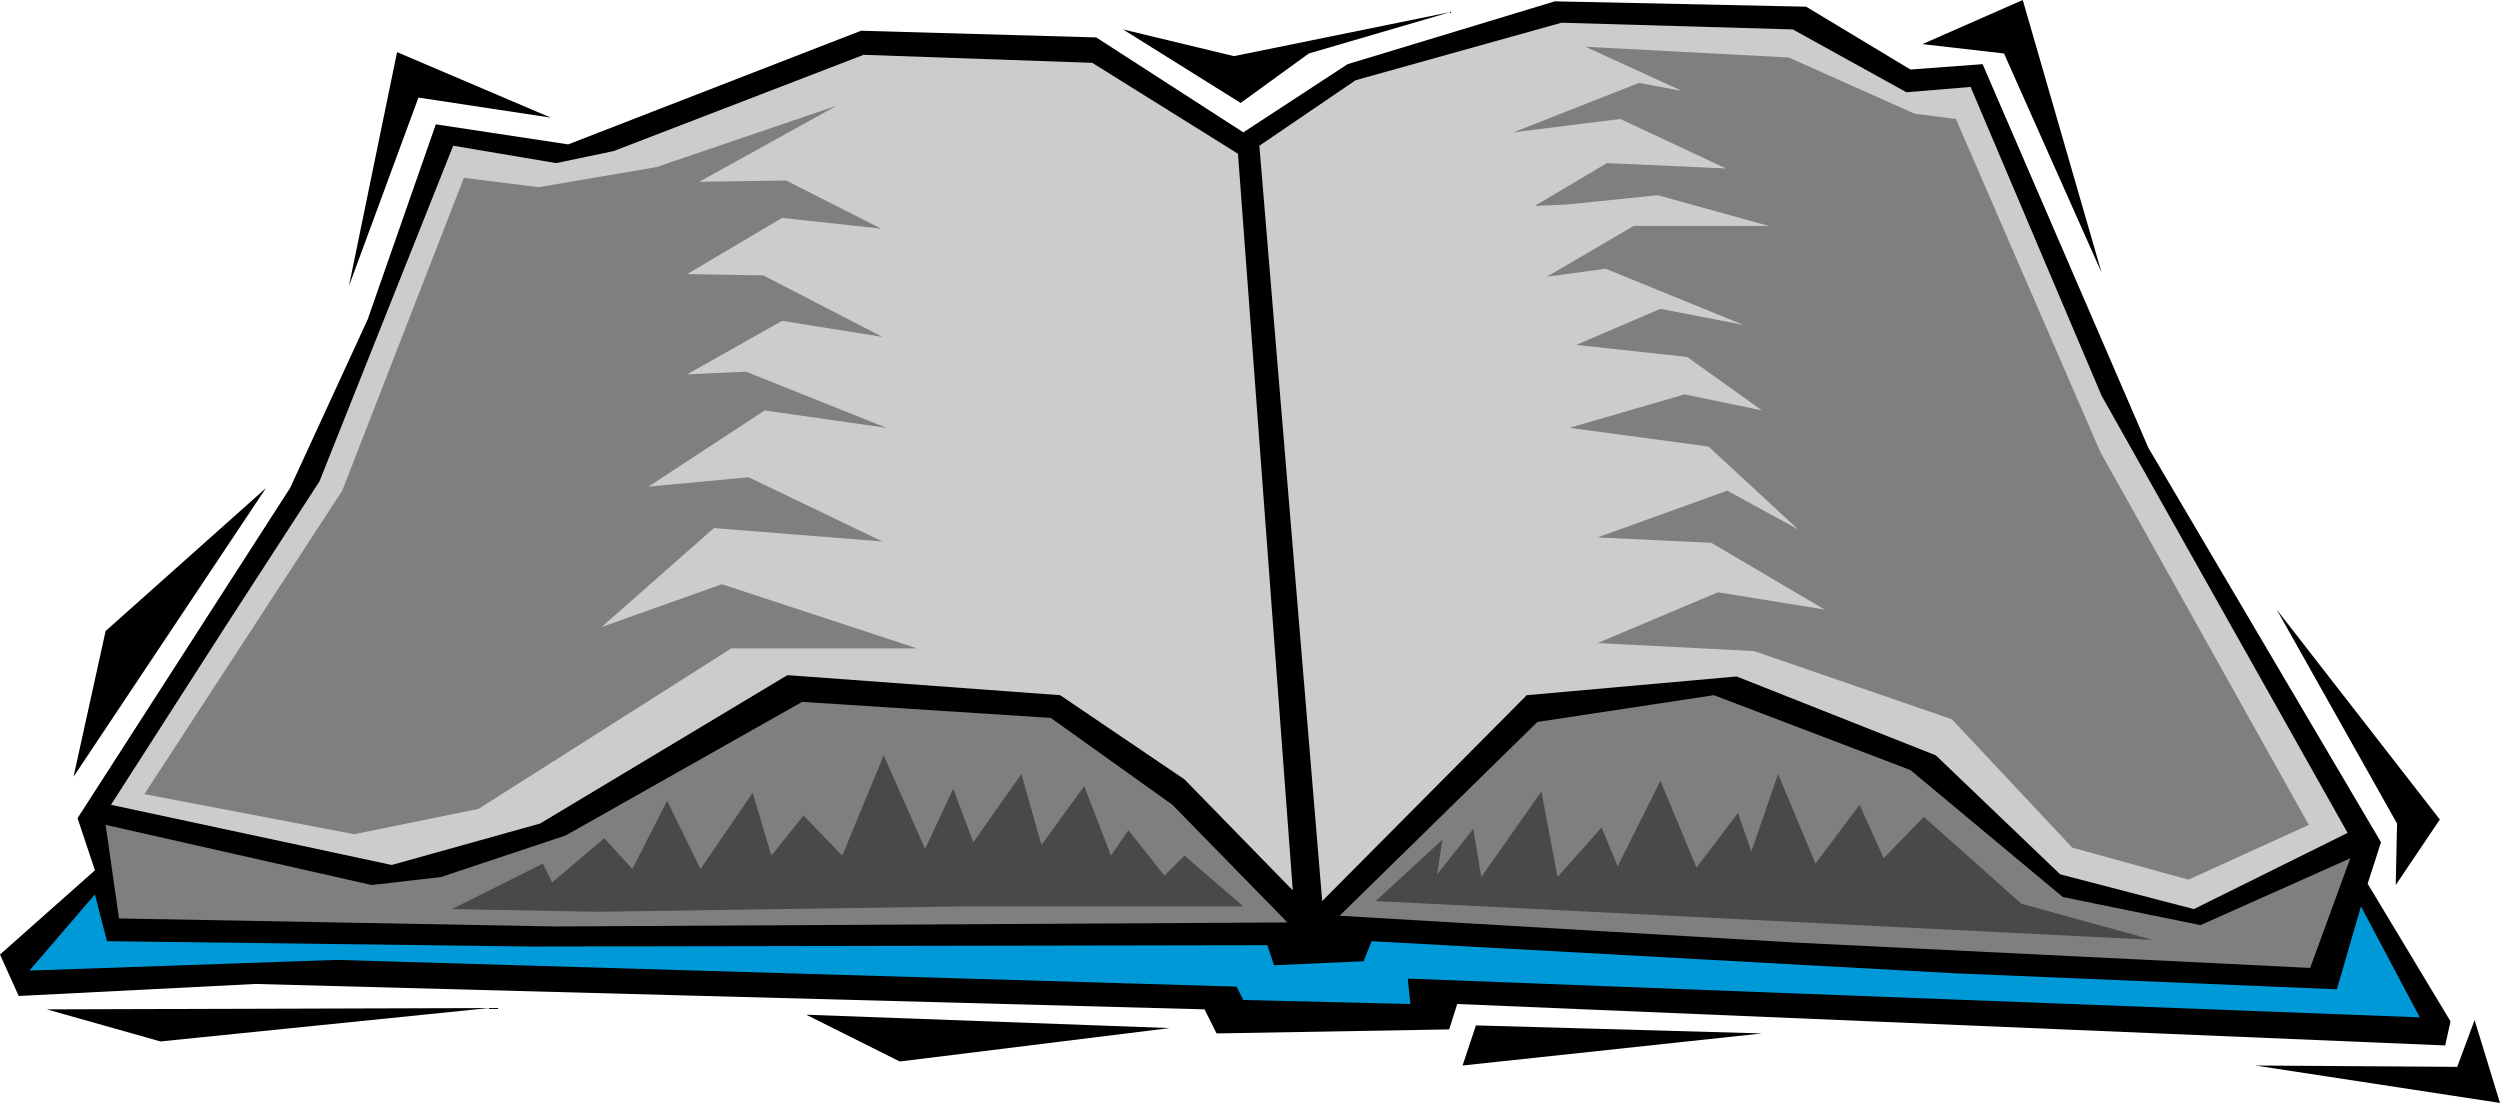 <svg xmlns="http://www.w3.org/2000/svg" width="1.87in" height="79.2" fill-rule="evenodd" stroke-linecap="round" preserveAspectRatio="none" viewBox="0 0 1870 825"><style>.pen1{stroke:none}.brush2{fill:#000}.brush5{fill:#7f7f7f}.brush6{fill:#494949}</style><path d="m326 93 99 15 219-85 176 5 110 71 78-51 155-47 188 4 78 47 54-4 124 287 174 295-10 31 62 103-4 18-739-31-6 19-174 3-9-18-710-19-177 9-14-31 71-63-13-39 159-247 58-126 51-146z" class="pen1 brush2"/><path d="M339 109 239 360l-70 108-86 134 210 45 111-31 185-111 204 15 93 63 81 83-41-551-109-68-171-6-187 72-43 9-77-13zm603 0 47 565 153-154 157-14 149 59 93 89 100 26 115-57-184-327-98-231-48 4-85-47-173-5-154 43-72 49z" class="pen1" style="fill:#ccc"/><path d="m840 22 88 55 51-37 106-31-162 33-83-20zm598 11 61 7 73 164-59-204-75 33zm265 423 90 160-1 46 33-49-122-157zm148 307-13 35-151-1 183 28-19-62z" class="pen1 brush2"/><path d="m1766 678 44 83-757-29 2 19-125-3-5-10-673-20-230 8 49-57 9 35 318 4 550-1 5 15 67-3 6-15 436 24 286 12 18-62z" class="pen1" style="fill:#0099d8"/><path d="m1758 642-30 82-386-19-340-20 148-145 132-20 147 56 114 95 103 21 112-50z" class="pen1 brush5"/><path d="m1079 628-50 46 581 29-98-27-73-65-30 31-18-40-33 44-28-67-20 58-10-29-31 41-27-65-32 64-12-29-33 37-12-64-45 64-6-36-27 34 4-26z" class="pen1 brush6"/><path d="m1737 666-16 43-63-2 79-41zM79 617l10 70 326 6 548-3-86-88-91-65-186-12-177 100-93 31-52 6-199-45z" class="pen1 brush5"/><path d="m92 637 11 38 176 4-187-42z" class="pen1 brush5"/><path d="m338 680 68-34 7 14 39-33 21 23 26-51 25 51 39-57 14 47 24-30 29 30 31-75 31 70 21-45 15 40 36-51 15 53 32-44 20 52 13-19 27 34 15-15 44 38H720l-273 4-109-2z" class="pen1 brush6"/><path d="m35 755 331-1-246 25-85-24zm568 4 272 10-202 25-70-35zM199 365 55 581l24-109 120-107zm62-151 52-141 99 15-115-49-36 175zm843 553 214 6-224 24 10-30z" class="pen1 brush2"/><path d="m347 133-91 234-148 227 157 30 93-19 189-120h139l-146-48-90 32 84-74 126 10-100-48-75 7 87-57 91 13-105-42-44 2 71-40 75 12-89-46-57-1 71-42 74 8-71-36-65 1 103-57-135 46-88 15-56-7zm1116-44 108 249 156 279-90 41-87-24-90-96-148-51-117-6 90-38 80 13-85-50-85-4 97-35 53 29-67-62-104-14 86-25 58 12-56-40-83-9 63-27 62 12-103-42-44 6 65-38h101l-83-23-68 7-24 1 54-32 89 4-79-37-80 10 94-37 32 6-72-33 152 8 94 42 31 4z" class="pen1 brush5"/></svg>
